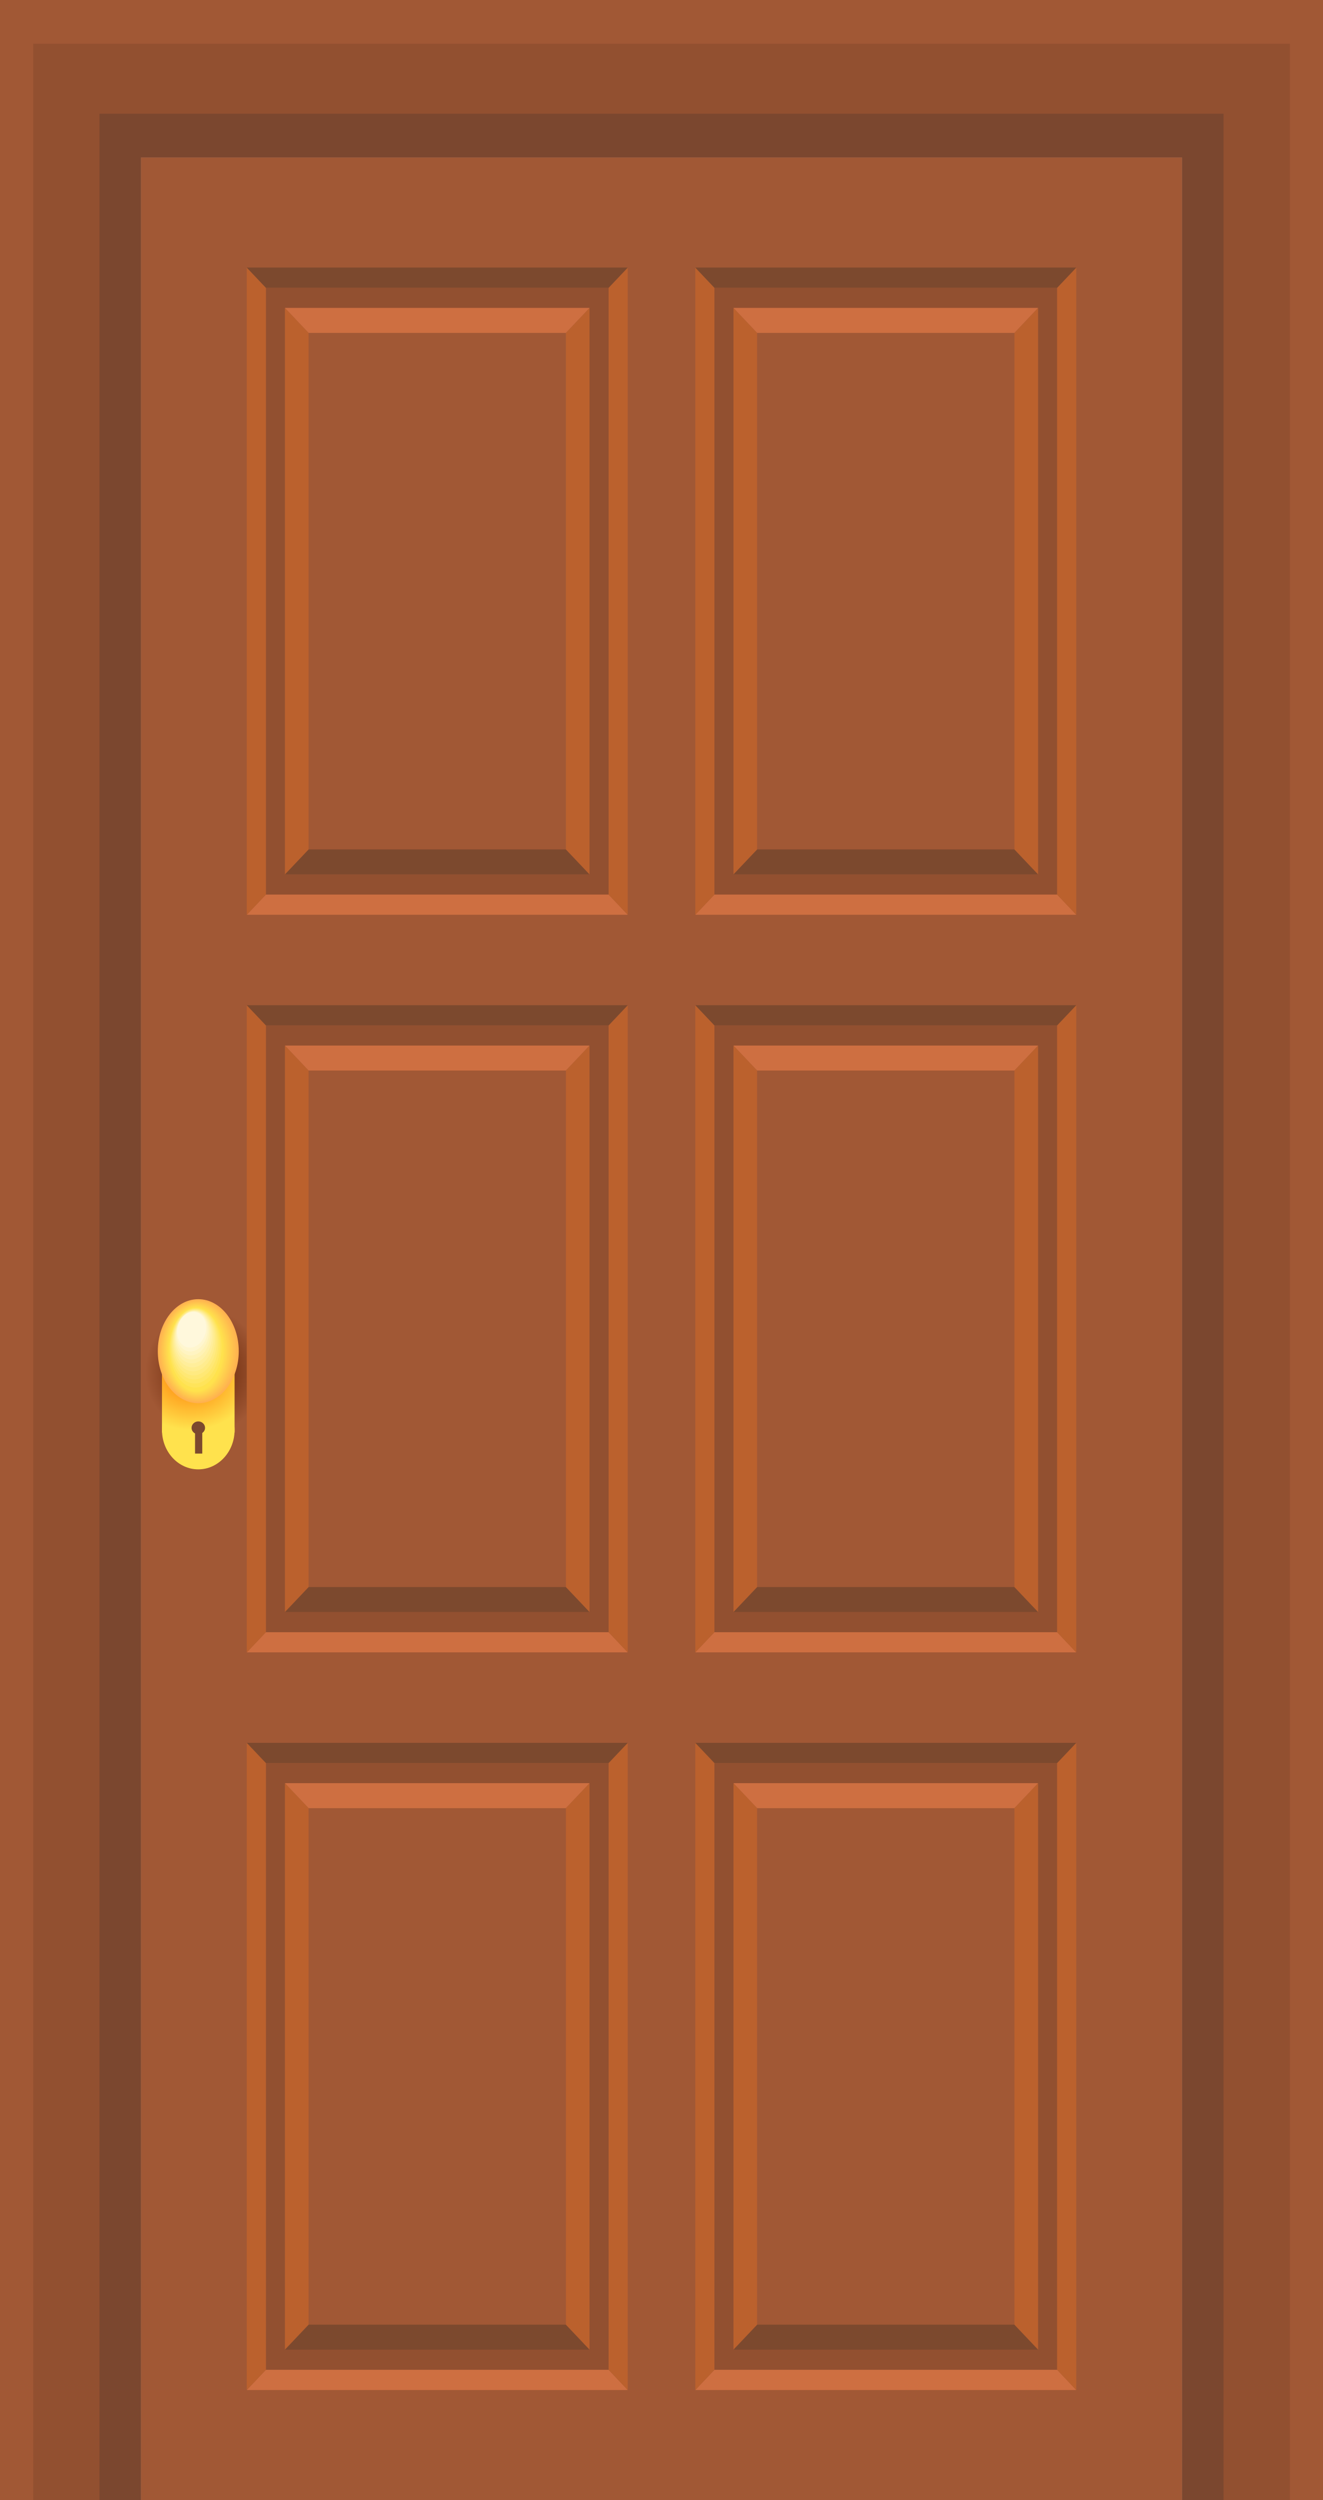 <?xml version="1.0" encoding="UTF-8"?> <svg xmlns="http://www.w3.org/2000/svg" width="180" height="340" viewBox="0 0 180 340" fill="none"><rect x="0" y="0" width="180" height="340" fill="#808080" stroke="none"/> <path d="M180 340H168.72V11.897H11.28V340H0V0H180V340Z" fill="#A15835"></path> <path d="M175.493 340H160.828V21.415H19.181V340H4.516V5.948H175.493V340Z" fill="#925030"></path> <path d="M13.535 15.466V340H19.176V21.415H160.823V340H166.464V15.466H13.535Z" fill="#7B472F"></path> <path d="M19.18 340H160.826V21.415H19.18V340Z" fill="#A15835"></path> <path fill-rule="evenodd" clip-rule="evenodd" d="M26.866 176.68C23.771 176.68 21.006 178.17 19.18 180.507V193.852C21.006 196.188 23.771 197.679 26.866 197.679C32.365 197.679 36.821 192.978 36.821 187.18C36.821 181.381 32.365 176.68 26.866 176.68Z" fill="url(#paint0_radial_767_59626)"></path> <path d="M146.432 36.391L143.831 39.135H97.199L94.598 36.391L97.199 39.135V121.658H143.831V39.135L146.432 36.391ZM141.23 41.877L138.008 45.275L141.23 41.877V118.916H99.8V41.877L103.022 45.275L99.8 41.877H141.23ZM94.598 36.391V124.402H146.432H94.598V36.391Z" fill="#925030"></path> <path d="M141.229 41.877L138.008 45.275H138.022V115.518H138.008L141.229 118.916V41.877Z" fill="#BB612D"></path> <path d="M99.797 41.877V118.916L103.018 115.518H103.005V45.275H103.018L99.797 41.877Z" fill="#BB612D"></path> <path d="M141.227 41.877H99.797L103.018 45.275H138.005L141.227 41.877Z" fill="#CE6F41"></path> <path d="M138.005 115.518H103.018L99.797 118.916H141.227L138.005 115.518Z" fill="#7C492E"></path> <path d="M143.831 121.659H97.199L94.598 124.403H146.432L143.831 121.659Z" fill="#CE6F41"></path> <path d="M94.598 36.391V124.402L97.199 121.658V39.135L94.598 36.391Z" fill="#BB612D"></path> <path d="M146.43 36.391L143.828 39.135V121.658L146.43 124.402V36.391Z" fill="#BB612D"></path> <path d="M146.432 36.391H94.598L97.199 39.135H143.831L146.432 36.391Z" fill="#7C492E"></path> <path d="M85.409 36.391L82.808 39.135H36.176L33.574 36.391L36.176 39.135V121.658H82.808V39.135L85.409 36.391ZM80.207 41.877L76.985 45.275L80.207 41.877V118.916H38.777V41.877L41.998 45.275L38.777 41.877H80.207ZM33.574 36.391V124.402H85.409H33.574V36.391Z" fill="#925030"></path> <path d="M80.202 41.877L76.981 45.275H76.994V115.518H76.981L80.202 118.916V41.877Z" fill="#BB612D"></path> <path d="M38.773 41.877V118.916L41.995 115.518H41.981V45.275H41.995L38.773 41.877Z" fill="#BB612D"></path> <path d="M80.203 41.877H38.773L41.995 45.275H76.982L80.203 41.877Z" fill="#CE6F41"></path> <path d="M76.982 115.518H41.995L38.773 118.916H80.203L76.982 115.518Z" fill="#7C492E"></path> <path d="M82.807 121.659H36.176L33.574 124.403H85.409L82.807 121.659Z" fill="#CE6F41"></path> <path d="M33.574 36.391V124.402H33.575L36.176 121.658V39.135L33.574 36.391Z" fill="#BB612D"></path> <path d="M85.406 36.391L82.805 39.135V121.658L85.406 124.402V36.391Z" fill="#BB612D"></path> <path d="M85.409 36.391H33.574L36.176 39.135H82.808L85.409 36.391Z" fill="#7C492E"></path> <path d="M146.432 237.014L143.831 239.757H97.199L94.598 237.014L97.199 239.757V322.281L94.598 325.026V237.014V325.026H146.432H94.598L97.199 322.281H143.831L146.432 325.026L143.831 322.281V239.757L146.432 237.014ZM141.23 242.501L138.01 245.897L141.23 242.501V319.538H99.8V242.501L103.021 245.897L99.8 242.501H141.23Z" fill="#925030"></path> <path d="M141.23 242.501L138.01 245.897H138.023V316.14H138.008L141.23 319.537V242.501Z" fill="#BB612D"></path> <path d="M99.797 242.501V319.537L103.02 316.14H103.005V245.897H103.017L99.797 242.501Z" fill="#BB612D"></path> <path d="M141.227 242.501H99.797L103.017 245.897H138.006L141.227 242.501Z" fill="#CE6F41"></path> <path d="M138.004 316.14H103.02L99.797 319.537H141.227L138.004 316.14Z" fill="#7C492E"></path> <path d="M143.831 322.28H97.199L94.598 325.026H146.432L143.831 322.28Z" fill="#CE6F41"></path> <path d="M94.598 237.014V325.026L97.199 322.281V239.757L94.598 237.014Z" fill="#BB612D"></path> <path d="M146.43 237.014L143.828 239.757V322.281L146.43 325.026V237.014Z" fill="#BB612D"></path> <path d="M146.432 237.014H94.598L97.199 239.757H143.831L146.432 237.014Z" fill="#7C492E"></path> <path d="M85.409 237.014L82.808 239.757H36.176L33.574 237.014L36.176 239.757V322.281L33.574 325.026V237.014V325.026H85.409H33.574L36.176 322.281H82.808L85.409 325.026L82.808 322.281V239.757L85.409 237.014ZM80.207 242.501L76.986 245.897L80.207 242.501V319.538H38.777V242.501L41.997 245.897L38.777 242.501H80.207Z" fill="#925030"></path> <path d="M80.203 242.501L76.983 245.897H76.995V316.14H76.981L80.203 319.537V242.501Z" fill="#BB612D"></path> <path d="M38.773 242.501V319.537L41.996 316.14H41.981V245.897H41.994L38.773 242.501Z" fill="#BB612D"></path> <path d="M80.203 242.501H38.773L41.994 245.897H76.983L80.203 242.501Z" fill="#CE6F41"></path> <path d="M76.98 316.14H41.996L38.773 319.537H80.203L76.98 316.14Z" fill="#7C492E"></path> <path d="M82.808 322.28H36.176L33.574 325.026H85.409L82.808 322.28Z" fill="#CE6F41"></path> <path d="M33.574 237.014V325.026L36.176 322.281V239.757L33.574 237.014Z" fill="#BB612D"></path> <path d="M85.406 237.014L82.805 239.757V322.281L85.406 325.026V237.014Z" fill="#BB612D"></path> <path d="M85.409 237.014H33.574L36.176 239.757H82.808L85.409 237.014Z" fill="#7C492E"></path> <path d="M146.432 136.701L143.831 139.445H97.199L94.598 136.701L97.199 139.445V221.969H143.831V139.445L146.432 136.701ZM141.23 142.189L138.008 145.586L141.23 142.189V219.226H99.8V142.189L103.022 145.586L99.8 142.189H141.23ZM94.598 136.701V224.714H146.432L146.43 224.712H94.6L94.598 224.714V136.701Z" fill="#925030"></path> <path d="M141.23 142.19L138.009 145.586H138.023V215.829H138.008L141.23 219.226V142.19Z" fill="#BB612D"></path> <path d="M99.797 142.19V219.226L103.02 215.829H103.005V145.586H103.018L99.797 142.19Z" fill="#BB612D"></path> <path d="M141.227 142.19H99.797L103.018 145.586H138.005L141.227 142.19Z" fill="#CE6F41"></path> <path d="M138.004 215.829H103.02L99.797 219.227H141.227L138.004 215.829Z" fill="#7C492E"></path> <path d="M143.828 221.969H97.197L94.598 224.712H146.428L143.828 221.969Z" fill="#CE6F41"></path> <path d="M94.598 136.701V224.714L94.6 224.712L97.199 221.969V139.445L94.598 136.701Z" fill="#BB612D"></path> <path d="M146.43 136.701L143.828 139.445V221.969L146.428 224.712L146.43 224.714V136.701Z" fill="#BB612D"></path> <path d="M146.432 136.701H94.598L97.199 139.445H143.831L146.432 136.701Z" fill="#7C492E"></path> <path d="M85.409 136.701L82.808 139.445H36.176L33.574 136.701L36.176 139.445V221.969H82.808V139.445L85.409 136.701ZM80.207 142.189L76.985 145.586L80.207 142.189V219.226H38.777V142.189L41.998 145.586L38.777 142.189H80.207ZM33.574 136.701V224.714H85.409L85.407 224.712H33.577L33.574 224.714V136.701Z" fill="#925030"></path> <path d="M80.203 142.19L76.982 145.586H76.995V215.829H76.981L80.203 219.226V142.19Z" fill="#BB612D"></path> <path d="M38.773 142.19V219.226L41.996 215.829H41.981V145.586H41.995L38.773 142.19Z" fill="#BB612D"></path> <path d="M80.203 142.19H38.773L41.995 145.586H76.982L80.203 142.19Z" fill="#CE6F41"></path> <path d="M76.98 215.829H41.996L38.773 219.227H80.203L76.98 215.829Z" fill="#7C492E"></path> <path d="M82.805 221.969H36.174L33.574 224.712H85.405L82.805 221.969Z" fill="#CE6F41"></path> <path d="M33.574 136.701V224.714L33.577 224.712L36.176 221.969V139.445L33.574 136.701Z" fill="#BB612D"></path> <path d="M85.406 136.701L82.805 139.445V221.969L85.404 224.712L85.406 224.714V136.701Z" fill="#BB612D"></path> <path d="M85.409 136.701H33.574L36.176 139.445H82.808L85.409 136.701Z" fill="#7C492E"></path> <path d="M26.976 178.404C24.248 178.404 22.039 180.803 22.039 183.753C22.039 186.71 24.248 189.102 26.976 189.102C29.704 189.102 31.917 186.71 31.917 183.753C31.917 180.803 29.704 178.404 26.976 178.404Z" fill="#FFE24D"></path> <path d="M26.976 189.127C24.248 189.127 22.039 191.524 22.039 194.474C22.039 197.43 24.248 199.823 26.976 199.823C29.704 199.823 31.917 197.43 31.917 194.474C31.917 191.524 29.704 189.127 26.976 189.127Z" fill="#FFE24D"></path> <path fill-rule="evenodd" clip-rule="evenodd" d="M22.039 183.753V194.819H31.917V183.753H22.039Z" fill="url(#paint1_radial_767_59626)"></path> <path d="M27.899 194.184C27.899 193.697 27.487 193.301 26.981 193.301C26.473 193.301 26.062 193.697 26.062 194.184C26.062 194.513 26.258 194.788 26.536 194.941V197.679H27.52V194.88C27.744 194.719 27.899 194.474 27.899 194.184Z" fill="#7C492E"></path> <path d="M26.974 176.68C23.932 176.68 21.469 179.851 21.469 183.753C21.469 187.663 23.932 190.829 26.974 190.829C30.015 190.829 32.482 187.663 32.482 183.753C32.482 179.851 30.015 176.68 26.974 176.68Z" fill="#FFB14F"></path> <path d="M26.943 176.783C23.992 176.783 21.602 179.898 21.602 183.732C21.602 187.574 23.992 190.684 26.943 190.684C29.895 190.684 32.289 187.574 32.289 183.732C32.289 179.898 29.895 176.783 26.943 176.783Z" fill="#FFB54F"></path> <path d="M26.921 176.887C24.059 176.887 21.742 179.947 21.742 183.713C21.742 187.486 24.059 190.541 26.921 190.541C29.782 190.541 32.103 187.486 32.103 183.713C32.103 179.947 29.782 176.887 26.921 176.887Z" fill="#FFBA4F"></path> <path d="M26.89 176.99C24.118 176.99 21.875 179.994 21.875 183.693C21.875 187.397 24.118 190.397 26.89 190.397C29.66 190.397 31.908 187.397 31.908 183.693C31.908 179.994 29.66 176.99 26.89 176.99Z" fill="#FFBE4E"></path> <path d="M26.86 177.095C24.179 177.095 22.008 180.044 22.008 183.673C22.008 187.31 24.179 190.252 26.86 190.252C29.54 190.252 31.715 187.31 31.715 183.673C31.715 180.044 29.54 177.095 26.86 177.095Z" fill="#FFC34E"></path> <path d="M26.829 177.198C24.238 177.198 22.141 180.092 22.141 183.653C22.141 187.222 24.238 190.109 26.829 190.109C29.419 190.109 31.521 187.222 31.521 183.653C31.521 180.092 29.419 177.198 26.829 177.198Z" fill="#FFC74E"></path> <path d="M26.802 177.302C24.301 177.302 22.277 180.14 22.277 183.633C22.277 187.133 24.301 189.965 26.802 189.965C29.302 189.965 31.331 187.133 31.331 183.633C31.331 180.14 29.302 177.302 26.802 177.302Z" fill="#FFCC4E"></path> <path d="M26.776 177.406C24.365 177.406 22.414 180.187 22.414 183.613C22.414 187.043 24.365 189.821 26.776 189.821C29.185 189.821 31.141 187.043 31.141 183.613C31.141 180.187 29.185 177.406 26.776 177.406Z" fill="#FFD04E"></path> <path d="M26.745 177.509C24.424 177.509 22.547 180.236 22.547 183.593C22.547 186.956 24.424 189.677 26.745 189.677C29.064 189.677 30.946 186.956 30.946 183.593C30.946 180.236 29.064 177.509 26.745 177.509Z" fill="#FFD54E"></path> <path d="M26.715 177.613C24.485 177.613 22.68 180.284 22.68 183.573C22.68 186.868 24.485 189.534 26.715 189.534C28.944 189.534 30.753 186.868 30.753 183.573C30.753 180.284 28.944 177.613 26.715 177.613Z" fill="#FFD94D"></path> <path d="M26.684 177.717C24.544 177.717 22.812 180.332 22.812 183.552C22.812 186.779 24.544 189.389 26.684 189.389C28.823 189.389 30.559 186.779 30.559 183.552C30.559 180.332 28.823 177.717 26.684 177.717Z" fill="#FFDE4D"></path> <path d="M26.658 177.821C24.607 177.821 22.949 180.381 22.949 183.533C22.949 186.691 24.607 189.246 26.658 189.246C28.706 189.246 30.369 186.691 30.369 183.533C30.369 180.381 28.706 177.821 26.658 177.821Z" fill="#FFE24D"></path> <path d="M26.676 177.881C24.721 177.85 23.108 180.246 23.071 183.229C23.034 186.218 24.585 188.662 26.541 188.695C28.494 188.728 30.111 186.335 30.148 183.347C30.186 180.363 28.631 177.914 26.676 177.881Z" fill="#FFE45A"></path> <path d="M26.689 177.942C24.828 177.877 23.262 180.11 23.186 182.925C23.112 185.745 24.556 188.079 26.417 188.144C28.276 188.209 29.846 185.98 29.921 183.161C29.997 180.346 28.548 178.007 26.689 177.942Z" fill="#FFE667"></path> <path d="M26.703 178.004C24.935 177.906 23.416 179.976 23.303 182.621C23.191 185.272 24.529 187.494 26.295 187.591C28.061 187.689 29.583 185.624 29.695 182.974C29.807 180.329 28.467 178.101 26.703 178.004Z" fill="#FFE874"></path> <path d="M26.718 178.065C25.046 177.935 23.573 179.842 23.422 182.317C23.274 184.799 24.503 186.911 26.175 187.041C27.846 187.171 29.323 185.269 29.472 182.789C29.622 180.311 28.388 178.195 26.718 178.065Z" fill="#FFEA81"></path> <path d="M26.736 178.126C25.159 177.964 23.731 179.707 23.544 182.014C23.357 184.326 24.48 186.327 26.057 186.49C27.632 186.652 29.063 184.915 29.251 182.603C29.438 180.294 28.311 178.289 26.736 178.126Z" fill="#FFEC8E"></path> <path d="M26.749 178.188C25.267 177.993 23.885 179.572 23.66 181.711C23.435 183.853 24.452 185.744 25.933 185.939C27.416 186.134 28.799 184.558 29.024 182.416C29.25 180.277 28.23 178.383 26.749 178.188Z" fill="#FFEE9B"></path> <path d="M26.765 178.249C25.378 178.022 24.042 179.437 23.779 181.408C23.518 183.38 24.427 185.16 25.814 185.388C27.202 185.615 28.539 184.203 28.801 182.229C29.064 180.259 28.152 178.477 26.765 178.249Z" fill="#FFF0A8"></path> <path d="M26.777 178.309C25.483 178.051 24.195 179.303 23.895 181.103C23.595 182.907 24.398 184.576 25.69 184.836C26.983 185.096 28.274 183.847 28.574 182.044C28.873 180.243 28.069 178.569 26.777 178.309Z" fill="#FFF2B5"></path> <path d="M26.793 178.37C25.594 178.078 24.352 179.167 24.015 180.798C23.677 182.434 24.372 183.994 25.571 184.285C26.77 184.577 28.014 183.492 28.351 181.857C28.688 180.225 27.991 178.663 26.793 178.37Z" fill="#FFF4C2"></path> <path d="M26.811 178.432C25.707 178.107 24.511 179.033 24.136 180.495C23.762 181.961 24.35 183.409 25.453 183.734C26.557 184.059 27.754 183.137 28.129 181.672C28.504 180.209 27.915 178.756 26.811 178.432Z" fill="#FFF6CF"></path> <path d="M26.821 178.493C25.812 178.136 24.661 178.898 24.249 180.192C23.837 181.488 24.318 182.825 25.326 183.182C26.336 183.54 27.488 182.781 27.9 181.485C28.312 180.19 27.829 178.851 26.821 178.493Z" fill="#FFF8DC"></path> <defs> <radialGradient id="paint0_radial_767_59626" cx="0" cy="0" r="1" gradientUnits="userSpaceOnUse" gradientTransform="translate(27.824 186.55) scale(8.072 8.513)"> <stop stop-color="#5D1D00"></stop> <stop offset="1" stop-color="#A15835"></stop> </radialGradient> <radialGradient id="paint1_radial_767_59626" cx="0" cy="0" r="1" gradientUnits="userSpaceOnUse" gradientTransform="translate(25.989 186.852) scale(8.559 7.61)"> <stop stop-color="#FF7600"></stop> <stop offset="1" stop-color="#FFE24D"></stop> </radialGradient> </defs> </svg> 